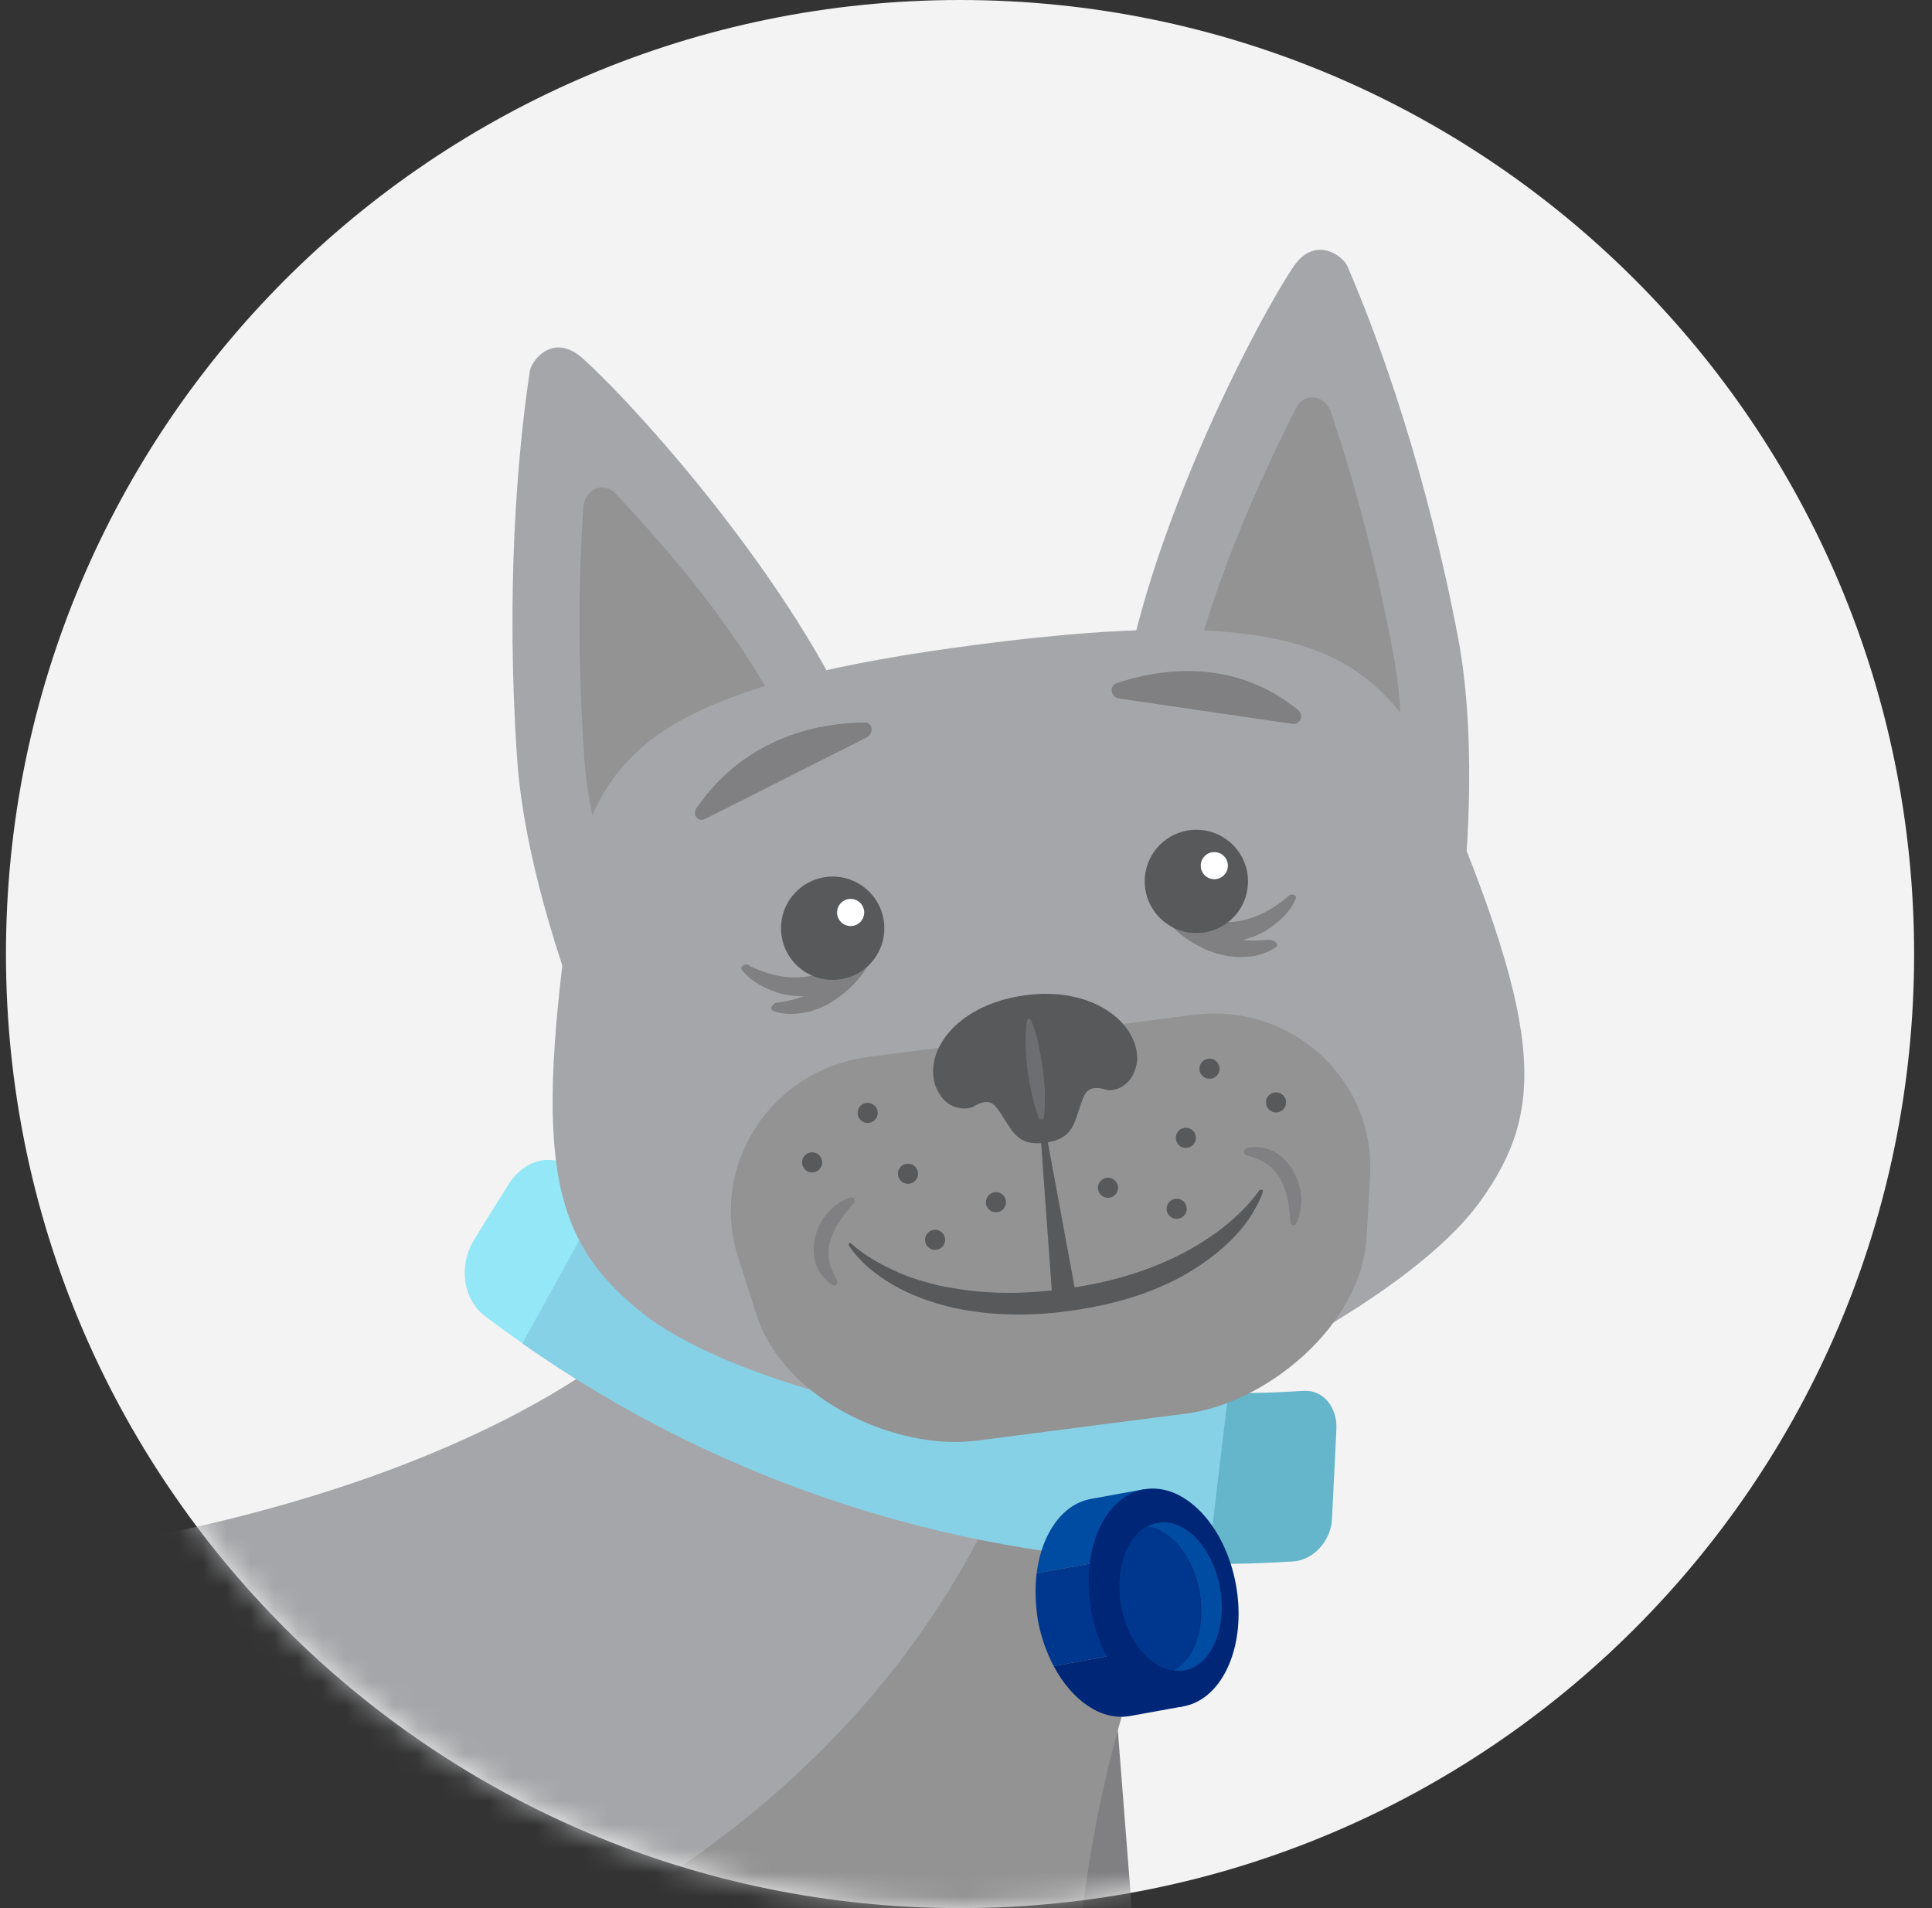 <svg width="81" height="80" viewBox="0 0 81 80" fill="none" xmlns="http://www.w3.org/2000/svg">
<rect x="0" y="0" width="81" height="80" fill="#333333" stroke="none"/>
<g clip-path="url(#clip0_1194_7796)">
<path d="M40.25 80C62.342 80 80.25 62.092 80.25 40C80.25 17.908 62.342 0 40.25 0C18.158 0 0.25 17.908 0.25 40C0.25 62.092 18.158 80 40.25 80Z" fill="#F3F3F3"/>
<mask id="mask0_1194_7796" style="mask-type:luminance" maskUnits="userSpaceOnUse" x="0" y="0" width="81" height="80">
<path d="M40.25 80C62.342 80 80.25 62.092 80.25 40C80.25 17.908 62.342 0 40.25 0C18.158 0 0.25 17.908 0.25 40C0.25 62.092 18.158 80 40.25 80Z" fill="white"/>
</mask>
<g mask="url(#mask0_1194_7796)">
<path d="M46.562 68.66L47.956 86.514C47.956 86.514 60.195 84.917 59.149 93.358C59.057 94.073 58.507 94.642 57.791 94.77L42.69 97.211L38.562 74.477L46.562 68.66Z" fill="#808082"/>
<path d="M-5.677 83.761C-5.677 83.761 1.571 95.908 29.901 80.239C41.241 73.725 40.635 66.605 43.057 59.926L26.122 56.385C26.122 56.385 16.415 65.284 -9.016 66.11C-31.255 66.826 -32.649 82.991 -30.117 94.037C-23.952 94.165 -12.411 93.046 -5.677 83.761Z" fill="#A4A6A9"/>
<path d="M45.791 96.716C42.47 76.385 50.415 63.67 50.415 63.67L43.057 59.908C40.635 66.587 35.516 74.807 23.993 81.046C4.25 91.743 -5.677 83.761 -5.677 83.761C-12.429 93.046 -23.952 94.165 -30.117 94.037C-28.851 99.596 -26.557 104.404 -25.346 106.697C-24.906 107.56 -23.952 108.018 -22.998 107.872L45.791 96.716Z" fill="#939393"/>
<path d="M22.048 56.422C21.351 55.927 21.002 55.688 20.323 55.174C19.406 54.477 19.223 53.046 19.865 52C20.433 51.064 20.727 50.605 21.314 49.67C21.956 48.624 23.131 48.33 23.956 48.954C24.58 49.431 24.892 49.651 25.516 50.092C24.122 52.642 23.424 53.908 22.048 56.422Z" fill="#94E7F6"/>
<path d="M54.177 65.468C52.25 65.578 51.296 65.596 49.388 65.523C49.755 62.661 49.956 61.229 50.323 58.367C52.048 58.422 52.911 58.422 54.672 58.312C55.461 58.275 56.066 58.972 56.03 59.908C55.956 61.413 55.92 62.165 55.846 63.67C55.81 64.606 55.057 65.431 54.177 65.468Z" fill="#65B6CA"/>
<path d="M50.654 65.56C40.378 65.468 30.305 62.239 21.901 56.33C23.296 53.798 23.993 52.532 25.388 50.018C33.021 55.395 42.158 58.33 51.498 58.404C51.149 61.266 50.984 62.697 50.654 65.56Z" fill="#87D1E6"/>
<path d="M47.388 71.945L49.608 71.541L49.131 68.954L44.177 69.853C44.947 71.303 46.177 72.165 47.388 71.945Z" fill="#002677"/>
<path d="M47.956 62.44L45.736 62.844C44.525 63.064 43.663 64.33 43.461 65.963L48.415 65.064L47.956 62.44Z" fill="#004CA3"/>
<path d="M43.461 65.963C43.388 66.587 43.406 67.248 43.516 67.945C43.645 68.642 43.883 69.303 44.177 69.853L49.131 68.954L48.415 65.064L43.461 65.963Z" fill="#00378E"/>
<path d="M49.611 71.543C51.286 71.238 52.274 68.954 51.817 66.442C51.36 63.929 49.632 62.139 47.957 62.444C46.282 62.748 45.294 65.032 45.751 67.545C46.208 70.057 47.936 71.847 49.611 71.543Z" fill="#002677"/>
<path d="M48.525 63.853C48.378 63.871 48.232 63.927 48.103 64C49.094 64.128 50.011 65.248 50.287 66.716C50.562 68.202 50.085 69.56 49.204 70.037C49.351 70.055 49.498 70.055 49.645 70.037C50.782 69.835 51.461 68.275 51.149 66.569C50.837 64.862 49.663 63.633 48.525 63.853Z" fill="#004CA3"/>
<path d="M50.268 66.716C49.993 65.229 49.076 64.128 48.085 64C47.204 64.477 46.745 65.835 47.002 67.321C47.278 68.807 48.195 69.908 49.186 70.037C50.066 69.56 50.544 68.202 50.268 66.716Z" fill="#00378E"/>
<path d="M61.131 26.734C59.828 19.89 57.901 14.422 56.489 11.156C56.305 10.734 55.112 9.817 54.195 11.229C52.342 14.055 47.608 23.395 46.91 30.385C46.91 30.385 52.507 31.798 61.351 37.34C61.351 37.34 62.03 31.486 61.131 26.734Z" fill="#A4A6A9"/>
<path d="M58.727 32.367C55.039 30.294 51.076 32.294 49.388 31.468C49.975 26.349 52.562 20.605 54.342 17.101C54.69 16.422 55.553 16.55 55.81 17.303C56.69 19.927 57.645 23.321 58.397 27.321C58.745 29.137 58.782 30.826 58.727 32.367Z" fill="#939393"/>
<path d="M21.681 31.817C21.204 24.862 21.681 19.083 22.213 15.56C22.287 15.101 23.204 13.908 24.452 15.046C26.966 17.321 33.901 25.138 36.36 31.743C36.36 31.743 31.314 34.532 24.158 42.129C24.158 42.11 22.011 36.642 21.681 31.817Z" fill="#A4A6A9"/>
<path d="M25.443 36.642C25.002 35.156 24.617 33.523 24.488 31.67C24.213 27.596 24.268 24.055 24.452 21.285C24.507 20.495 25.296 20.165 25.81 20.697C28.415 23.486 32.323 27.908 34.268 33.395C32.819 34.642 28.47 33.706 25.443 36.642Z" fill="#939393"/>
<path d="M59.791 31.596C59.626 31.211 59.424 30.863 59.204 30.532C56.745 27.083 53.516 25.413 41.112 27.009C28.709 28.606 25.993 31.028 24.488 34.991C24.342 35.358 24.25 35.762 24.177 36.165C22.287 48.404 23.002 51.817 26.764 54.918C30.58 58.074 39.681 59.78 42.066 59.89C44.452 59.982 46.213 59.762 48.489 59.064C50.764 58.367 59.149 54.385 62.048 50.385C64.892 46.441 64.727 42.954 59.791 31.596Z" fill="#A4A6A9"/>
<path d="M49.736 59.266L40.929 60.404C37.608 60.826 32.874 58.716 31.718 55.138L30.947 52.716C29.718 48.862 32.323 44.844 36.415 44.312L50.03 42.55C54.121 42.018 57.663 45.248 57.443 49.303L57.296 51.853C57.094 55.596 53.057 58.844 49.736 59.266Z" fill="#939393"/>
<path d="M43.002 41.725C40.195 42.092 38.745 43.982 39.204 45.486C39.241 45.596 39.314 45.743 39.406 45.89C39.608 46.239 39.975 46.459 40.397 46.477C40.544 46.477 40.69 46.459 40.8 46.404C41.149 46.184 41.498 46.092 41.755 46.404C42.415 47.229 42.489 48.092 43.828 47.908C45.167 47.725 45.021 46.881 45.461 45.927C45.626 45.578 45.975 45.56 46.378 45.688C46.47 45.725 46.58 45.706 46.709 45.688C47.131 45.596 47.461 45.266 47.589 44.844C47.645 44.679 47.681 44.532 47.681 44.404C47.681 42.844 45.791 41.358 43.002 41.725Z" fill="#58595B"/>
<path d="M52.947 49.963C52.819 50.367 52.599 50.734 52.378 51.083C52.14 51.431 51.865 51.743 51.571 52.037C50.965 52.624 50.268 53.119 49.534 53.523C48.048 54.33 46.415 54.752 44.764 54.973C43.131 55.193 41.424 55.174 39.791 54.789C38.984 54.587 38.176 54.294 37.443 53.872C36.727 53.45 36.048 52.917 35.589 52.22C35.571 52.184 35.571 52.147 35.608 52.129C35.626 52.11 35.663 52.11 35.681 52.129C35.975 52.404 36.305 52.624 36.635 52.826C36.965 53.028 37.333 53.193 37.681 53.358C38.048 53.505 38.415 53.651 38.782 53.743C39.149 53.853 39.534 53.945 39.92 54C41.461 54.275 43.039 54.257 44.617 54.037C46.176 53.835 47.718 53.431 49.131 52.771C49.846 52.44 50.507 52.037 51.131 51.578C51.755 51.101 52.342 50.55 52.8 49.908C52.819 49.872 52.855 49.872 52.892 49.89C52.947 49.89 52.965 49.927 52.947 49.963Z" fill="#58595B"/>
<path d="M43.92 47.835L45.076 54.092C45.131 54.367 44.947 54.624 44.672 54.661C44.397 54.716 44.14 54.532 44.103 54.257C44.103 54.239 44.103 54.22 44.103 54.202L43.645 47.853C43.645 47.78 43.7 47.706 43.773 47.706C43.846 47.725 43.901 47.762 43.92 47.835Z" fill="#58595B"/>
<path d="M52.268 48.441C52.562 48.514 52.855 48.624 53.094 48.789C53.333 48.954 53.516 49.156 53.663 49.395C53.791 49.651 53.901 49.927 53.975 50.239C54.048 50.532 54.066 50.862 54.103 51.211V51.23C54.103 51.303 54.177 51.376 54.232 51.376C54.268 51.376 54.305 51.358 54.323 51.321C54.507 51.009 54.562 50.642 54.562 50.239C54.544 49.853 54.415 49.431 54.195 49.064C54.14 48.973 54.085 48.881 54.011 48.789C53.938 48.716 53.865 48.624 53.791 48.551C53.626 48.404 53.461 48.294 53.278 48.22C52.91 48.074 52.562 48.055 52.232 48.147C52.177 48.165 52.14 48.239 52.158 48.312C52.177 48.385 52.213 48.422 52.268 48.441Z" fill="#808082"/>
<path d="M35.094 53.688C34.947 53.431 34.819 53.138 34.764 52.862C34.709 52.587 34.727 52.312 34.8 52.037C34.892 51.761 35.002 51.486 35.186 51.229C35.351 50.972 35.553 50.716 35.773 50.459L35.791 50.44C35.846 50.385 35.846 50.294 35.791 50.239C35.773 50.202 35.718 50.202 35.681 50.202C35.333 50.294 35.021 50.514 34.745 50.789C34.489 51.083 34.268 51.468 34.176 51.872C34.158 51.982 34.14 52.092 34.121 52.184C34.121 52.294 34.103 52.404 34.121 52.514C34.121 52.734 34.176 52.936 34.25 53.101C34.397 53.45 34.635 53.725 34.929 53.89C34.984 53.927 35.057 53.89 35.094 53.817C35.112 53.78 35.112 53.743 35.094 53.688Z" fill="#808082"/>
<path d="M31.406 40.495C31.846 40.697 32.323 40.862 32.764 40.936C33.222 41.009 33.644 40.991 34.048 40.899C34.47 40.789 34.855 40.624 35.222 40.404C35.589 40.184 35.938 39.927 36.287 39.633L36.305 39.615C36.378 39.56 36.525 39.541 36.599 39.615C36.654 39.651 36.672 39.707 36.672 39.743C36.617 40.202 36.342 40.587 35.975 40.954C35.589 41.303 35.039 41.578 34.415 41.688C34.268 41.725 34.103 41.743 33.938 41.762C33.773 41.762 33.608 41.78 33.443 41.762C33.112 41.743 32.782 41.688 32.489 41.578C31.901 41.376 31.424 41.064 31.112 40.679C31.057 40.606 31.076 40.514 31.186 40.459C31.259 40.422 31.332 40.441 31.406 40.459V40.495Z" fill="#808082"/>
<path d="M32.617 42.037C33.076 41.963 33.553 41.853 33.956 41.651C34.378 41.468 34.727 41.211 35.039 40.881C35.351 40.551 35.608 40.184 35.828 39.78C36.066 39.376 36.232 38.936 36.415 38.495L36.433 38.477C36.47 38.385 36.58 38.294 36.69 38.294C36.745 38.294 36.782 38.33 36.8 38.367C36.947 38.807 36.874 39.321 36.69 39.853C36.507 40.385 36.14 40.936 35.663 41.395C35.534 41.505 35.406 41.633 35.278 41.725C35.131 41.835 35.002 41.927 34.855 42.019C34.562 42.202 34.268 42.312 33.975 42.404C33.388 42.551 32.855 42.551 32.415 42.385C32.323 42.349 32.323 42.257 32.378 42.165C32.433 42.092 32.489 42.055 32.562 42.037H32.617Z" fill="#808082"/>
<path d="M34.91 41.083C36.106 41.083 37.076 40.113 37.076 38.918C37.076 37.722 36.106 36.752 34.91 36.752C33.715 36.752 32.745 37.722 32.745 38.918C32.745 40.113 33.715 41.083 34.91 41.083Z" fill="#58595B"/>
<path d="M35.663 38.826C35.977 38.826 36.232 38.571 36.232 38.257C36.232 37.943 35.977 37.688 35.663 37.688C35.349 37.688 35.094 37.943 35.094 38.257C35.094 38.571 35.349 38.826 35.663 38.826Z" fill="white"/>
<path d="M53.993 37.597C53.626 37.909 53.204 38.184 52.782 38.367C52.36 38.551 51.956 38.642 51.534 38.661C51.112 38.661 50.69 38.606 50.287 38.477C49.883 38.367 49.479 38.184 49.057 38L49.039 37.982C48.947 37.945 48.819 37.964 48.745 38.055C48.709 38.11 48.69 38.165 48.709 38.202C48.874 38.624 49.241 38.954 49.7 39.193C50.158 39.431 50.764 39.56 51.388 39.523C51.553 39.505 51.718 39.505 51.865 39.468C52.03 39.431 52.195 39.395 52.342 39.34C52.654 39.248 52.966 39.101 53.222 38.918C53.736 38.569 54.121 38.165 54.323 37.688C54.36 37.597 54.305 37.523 54.213 37.505C54.14 37.486 54.066 37.523 54.011 37.56L53.993 37.597Z" fill="#808082"/>
<path d="M53.222 39.395C52.764 39.45 52.268 39.45 51.828 39.376C51.369 39.303 50.966 39.138 50.599 38.918C50.213 38.679 49.865 38.386 49.553 38.055C49.222 37.725 48.947 37.34 48.654 36.954L48.635 36.936C48.562 36.844 48.434 36.807 48.342 36.826C48.287 36.844 48.25 36.881 48.25 36.936C48.232 37.395 48.415 37.872 48.727 38.349C49.039 38.807 49.534 39.266 50.103 39.578C50.25 39.652 50.397 39.743 50.562 39.817C50.727 39.872 50.874 39.945 51.039 39.982C51.369 40.074 51.7 40.129 51.993 40.129C52.599 40.129 53.112 39.982 53.498 39.707C53.571 39.652 53.553 39.56 53.461 39.486C53.406 39.431 53.314 39.413 53.259 39.413L53.222 39.395Z" fill="#808082"/>
<path d="M43.222 42.771C43.369 43.101 43.461 43.431 43.534 43.762C43.608 44.092 43.663 44.441 43.718 44.771C43.755 45.119 43.791 45.45 43.81 45.798C43.81 46.147 43.81 46.495 43.773 46.844C43.773 46.899 43.7 46.954 43.645 46.936C43.608 46.936 43.571 46.899 43.553 46.862C43.424 46.532 43.333 46.202 43.259 45.872C43.186 45.541 43.131 45.193 43.076 44.862C43.039 44.514 43.002 44.184 43.002 43.835C43.002 43.486 43.002 43.138 43.057 42.789C43.057 42.734 43.112 42.697 43.167 42.716C43.186 42.734 43.204 42.752 43.222 42.771Z" fill="#6D6E71"/>
<path d="M50.158 39.119C51.354 39.119 52.323 38.15 52.323 36.954C52.323 35.758 51.354 34.789 50.158 34.789C48.962 34.789 47.993 35.758 47.993 36.954C47.993 38.15 48.962 39.119 50.158 39.119Z" fill="#58595B"/>
<path d="M50.91 36.862C51.225 36.862 51.479 36.608 51.479 36.294C51.479 35.98 51.225 35.725 50.91 35.725C50.596 35.725 50.342 35.98 50.342 36.294C50.342 36.608 50.596 36.862 50.91 36.862Z" fill="white"/>
<path d="M36.378 47.083C36.611 47.083 36.8 46.894 36.8 46.66C36.8 46.428 36.611 46.239 36.378 46.239C36.145 46.239 35.956 46.428 35.956 46.66C35.956 46.894 36.145 47.083 36.378 47.083Z" fill="#58595B"/>
<path d="M38.066 49.633C38.3 49.633 38.489 49.444 38.489 49.211C38.489 48.978 38.3 48.789 38.066 48.789C37.833 48.789 37.645 48.978 37.645 49.211C37.645 49.444 37.833 49.633 38.066 49.633Z" fill="#58595B"/>
<path d="M39.204 52.404C39.437 52.404 39.626 52.215 39.626 51.982C39.626 51.748 39.437 51.56 39.204 51.56C38.971 51.56 38.782 51.748 38.782 51.982C38.782 52.215 38.971 52.404 39.204 52.404Z" fill="#58595B"/>
<path d="M41.755 50.826C41.988 50.826 42.177 50.637 42.177 50.404C42.177 50.171 41.988 49.982 41.755 49.982C41.522 49.982 41.333 50.171 41.333 50.404C41.333 50.637 41.522 50.826 41.755 50.826Z" fill="#58595B"/>
<path d="M34.048 49.156C34.281 49.156 34.47 48.967 34.47 48.734C34.47 48.501 34.281 48.312 34.048 48.312C33.815 48.312 33.626 48.501 33.626 48.734C33.626 48.967 33.815 49.156 34.048 49.156Z" fill="#58595B"/>
<path d="M50.709 45.229C50.942 45.229 51.131 45.04 51.131 44.807C51.131 44.574 50.942 44.385 50.709 44.385C50.476 44.385 50.287 44.574 50.287 44.807C50.287 45.04 50.476 45.229 50.709 45.229Z" fill="#58595B"/>
<path d="M49.718 48.129C49.951 48.129 50.14 47.94 50.14 47.706C50.14 47.473 49.951 47.284 49.718 47.284C49.485 47.284 49.296 47.473 49.296 47.706C49.296 47.94 49.485 48.129 49.718 48.129Z" fill="#58595B"/>
<path d="M49.333 51.101C49.566 51.101 49.755 50.912 49.755 50.679C49.755 50.446 49.566 50.257 49.333 50.257C49.099 50.257 48.91 50.446 48.91 50.679C48.91 50.912 49.099 51.101 49.333 51.101Z" fill="#58595B"/>
<path d="M46.452 50.22C46.685 50.22 46.874 50.031 46.874 49.798C46.874 49.565 46.685 49.376 46.452 49.376C46.219 49.376 46.03 49.565 46.03 49.798C46.03 50.031 46.219 50.22 46.452 50.22Z" fill="#58595B"/>
<path d="M53.498 46.642C53.731 46.642 53.92 46.453 53.92 46.22C53.92 45.987 53.731 45.798 53.498 45.798C53.265 45.798 53.076 45.987 53.076 46.22C53.076 46.453 53.265 46.642 53.498 46.642Z" fill="#58595B"/>
<path d="M36.268 30.294C34.562 30.294 31.351 30.771 29.204 33.872C29.002 34.165 29.277 34.495 29.571 34.33L36.305 30.936C36.654 30.771 36.599 30.294 36.268 30.294Z" fill="#808082"/>
<path d="M46.819 28.642C48.452 28.092 51.645 27.486 54.434 29.78C54.69 30 54.507 30.385 54.177 30.349L46.911 29.284C46.562 29.229 46.489 28.752 46.819 28.642Z" fill="#808082"/>
</g>
</g>
<defs>
<clipPath id="clip0_1194_7796">
<rect width="80" height="80" fill="white" transform="translate(0.25)"/>
</clipPath>
</defs>
</svg>
